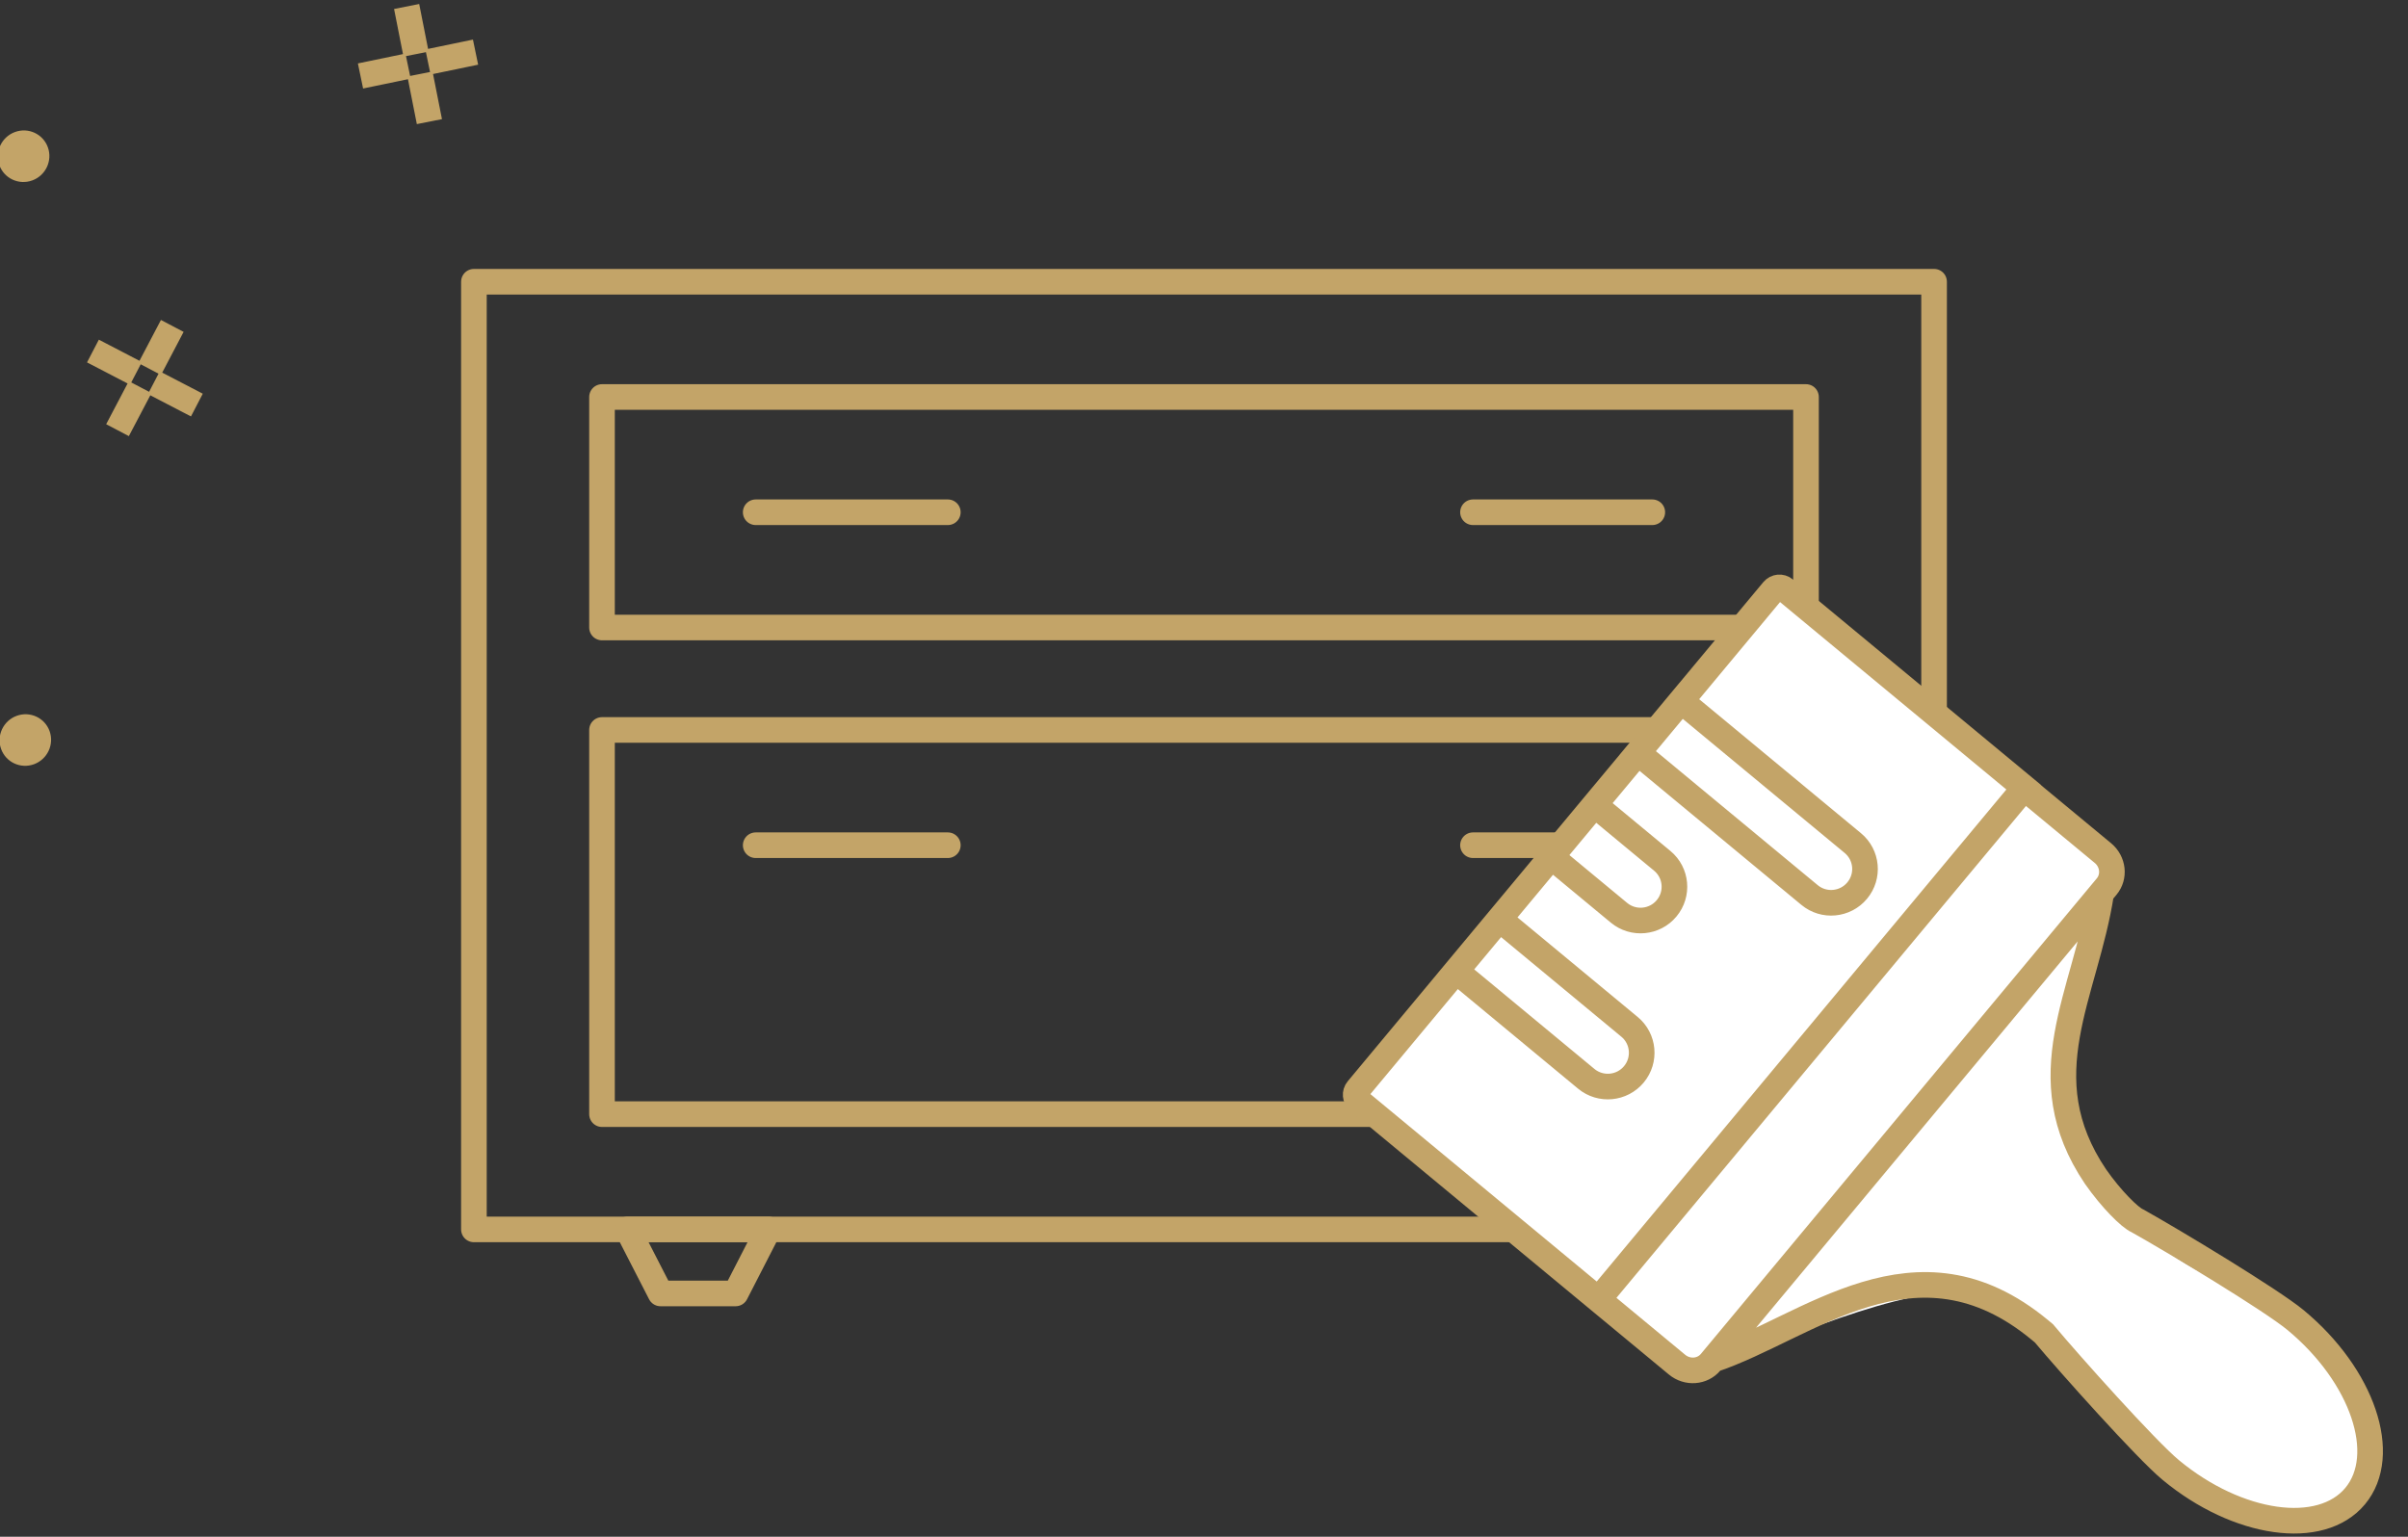 <?xml version="1.0" encoding="UTF-8"?>
<svg xmlns="http://www.w3.org/2000/svg" width="188" height="120" viewBox="0 0 188 120" fill="none">
  <rect x="0" y="0" width="188" height="120" fill="#333333" stroke="none"/>
  <g clip-path="url(#clip0_3338_170)">
    <rect x="47" y="31" width="94" height="18" stroke="#C3A468" stroke-width="2" stroke-linejoin="round"></rect>
    <rect x="47" y="57" width="94" height="30" stroke="#C3A468" stroke-width="2" stroke-linejoin="round"></rect>
    <path d="M59 40H74" stroke="#C3A468" stroke-width="2" stroke-linecap="round"></path>
    <path d="M59 66H74" stroke="#C3A468" stroke-width="2" stroke-linecap="round"></path>
    <path d="M115 40H129" stroke="#C3A468" stroke-width="2" stroke-linecap="round"></path>
    <path d="M115 66H129" stroke="#C3A468" stroke-width="2" stroke-linecap="round"></path>
    <rect x="37" y="22" width="114" height="74" stroke="#C3A468" stroke-width="2" stroke-linejoin="round"></rect>
    <path d="M51.567 101L49 96H60L57.433 101H51.567Z" stroke="#C3A468" stroke-width="2" stroke-linecap="round" stroke-linejoin="round"></path>
    <path d="M3.873 57.095C4.245 58.139 3.698 59.295 2.652 59.677C1.605 60.059 0.455 59.522 0.083 58.478C-0.289 57.434 0.258 56.278 1.304 55.896C2.351 55.514 3.501 56.051 3.873 57.095Z" fill="#C3A468"></path>
    <path d="M3.739 11.508C4.111 12.552 3.564 13.708 2.518 14.09C1.471 14.472 0.321 13.935 -0.051 12.891C-0.423 11.847 0.124 10.691 1.17 10.309C2.217 9.927 3.367 10.463 3.739 11.508Z" fill="#C3A468"></path>
    <path d="M32.288 3.245L31.941 1.487M33.331 8.516L32.983 6.759M34.392 4.638L36.148 4.274M29.124 5.729L30.88 5.365" stroke="#C3A468" stroke-width="2" stroke-linecap="square"></path>
    <path d="M9.728 28.696L8.143 27.872M14.483 31.169L12.898 30.345M12.149 27.928L12.985 26.336M9.64 32.705L10.477 31.113" stroke="#C3A468" stroke-width="2" stroke-linecap="square"></path>
    <path d="M138.787 46L105.586 85.818L131.907 107.765C136.689 105.459 147.502 100.861 152.498 100.907C158.742 100.965 163.577 109.573 167.008 113.006C170.438 116.438 178.481 122.572 183.883 116.779C189.285 110.987 176.518 100.914 174.605 100.463C172.693 100.013 167.8 97.649 163.919 92.697C160.696 88.585 160.228 82.946 161.166 82.965L165.108 67.946L138.787 46Z" fill="white"></path>
    <path d="M126.3 101.897C126.074 102.168 125.673 102.207 125.404 101.984L106.068 85.968C105.799 85.745 105.764 85.345 105.989 85.074L138.436 46.097C138.661 45.827 139.062 45.788 139.331 46.011L158.667 62.027C158.936 62.25 158.972 62.65 158.746 62.92M164.047 69.742C162.838 77.641 158.319 84.035 163.6 91.871C164.823 93.626 166.289 95.087 166.887 95.336C169.634 96.87 177.315 101.501 179.221 103.079C184.461 107.419 186.556 113.605 183.875 116.825C181.195 120.044 174.715 119.127 169.475 114.787C167.569 113.209 161.594 106.528 159.577 104.117L159.26 103.853C149.573 95.83 141.152 103.691 133.712 106.182M158.043 61.53L124.791 101.475L130.932 106.561C131.737 107.228 132.913 107.14 133.559 106.365L164.473 69.228C165.119 68.453 164.989 67.283 164.184 66.616L158.043 61.53ZM131.249 54.728L127.871 58.785L141.28 69.891C142.4 70.819 144.064 70.662 144.996 69.542C145.929 68.422 145.777 66.762 144.657 65.834L131.249 54.728ZM124.494 62.843L121.117 66.9L126.401 71.277C127.521 72.204 129.185 72.048 130.117 70.928C131.05 69.808 130.898 68.147 129.778 67.22L124.494 62.843ZM117.064 71.769L113.686 75.826L123.845 84.241C124.965 85.168 126.629 85.012 127.562 83.892C128.494 82.772 128.343 81.111 127.223 80.184L117.064 71.769Z" stroke="#C3A468" stroke-width="2"></path>
  </g>
  <defs>
    <clipPath id="clip0_3338_170">
      <rect width="188" height="120" fill="white"></rect>
    </clipPath>
  </defs>
</svg>

